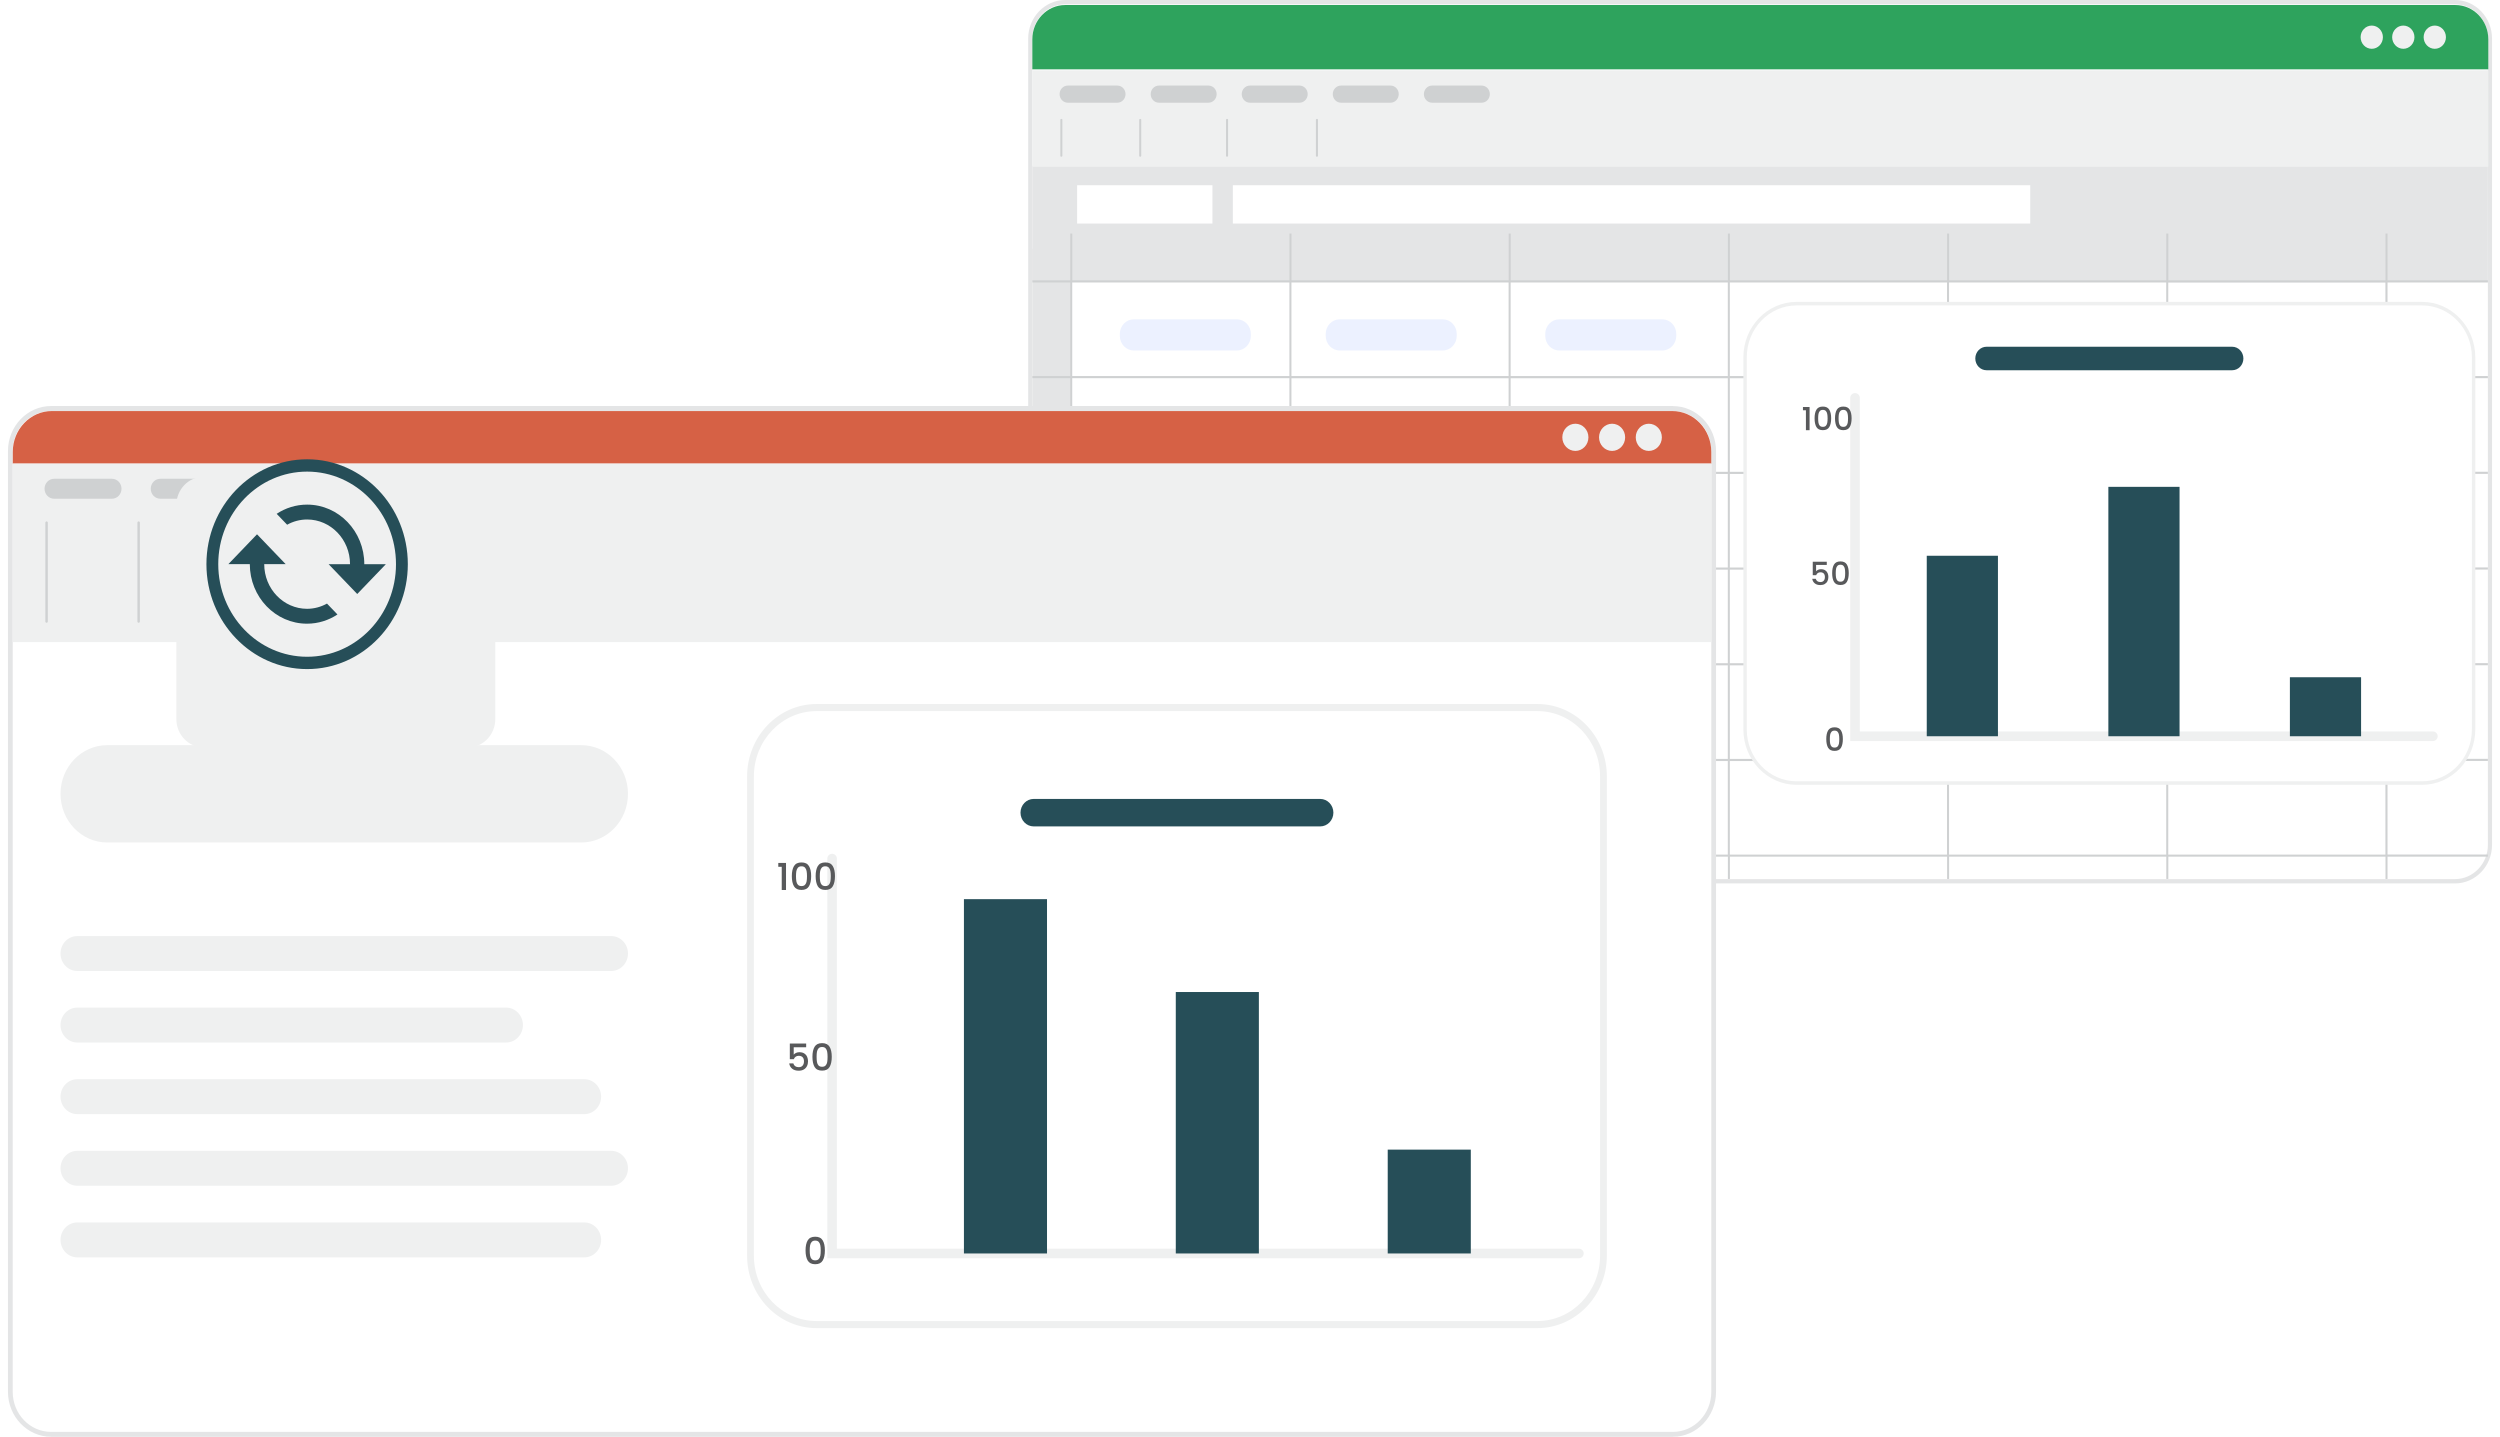 <svg width="261" height="150" viewBox="0 0 261 150" fill="none" xmlns="http://www.w3.org/2000/svg">
<path d="M256.307 0.222H111.21C109.195 0.222 107.562 1.924 107.562 4.023V88.2C107.562 90.299 109.195 92.001 111.21 92.001H256.307C258.322 92.001 259.956 90.299 259.956 88.2V4.023C259.956 1.924 258.322 0.222 256.307 0.222Z" fill="white"/>
<path d="M256.3 0.451C258.195 0.451 259.736 2.056 259.736 4.03V88.2C259.736 90.174 258.195 91.779 256.3 91.779H111.21C109.315 91.779 107.775 90.174 107.775 88.2V4.03C107.775 2.056 109.315 0.451 111.21 0.451H256.3ZM256.3 0H111.21C109.081 0 107.342 1.804 107.342 4.03V88.2C107.342 90.419 109.074 92.23 111.21 92.23H256.3C258.43 92.23 260.169 90.426 260.169 88.2V4.03C260.169 1.812 258.437 0 256.3 0Z" fill="#E4E5E6"/>
<path d="M111.835 25.964V91.772H111.572C109.478 91.772 107.775 89.997 107.775 87.816V25.964H111.835Z" fill="#E4E5E6"/>
<path d="M259.736 17.297H107.775V29.373H259.736V17.297Z" fill="#E4E5E6"/>
<path d="M126.578 19.338H112.452V23.339H126.578V19.338Z" fill="white"/>
<path d="M211.957 19.338H128.708V23.339H211.957V19.338Z" fill="white"/>
<path d="M259.736 29.491V29.269H249.258V24.381H249.046V29.269H226.373V24.381H226.161V29.269H203.488V24.381H203.276V29.269H180.603V24.381H180.391V29.269H157.718V24.381H157.506V29.269H134.833V24.381H134.621V29.269H111.948V24.381H111.736V29.269H107.782V29.491H111.736V39.26H107.782V39.482H111.736V49.251H107.782V49.473H111.736V59.241H107.782V59.463H111.736V69.232H107.782V69.454H111.736V79.223H107.782V79.444H111.736V89.213H107.782V89.435H111.736V91.764H111.948V89.435H134.621V91.764H134.833V89.435H157.506V91.764H157.718V89.435H180.391V91.764H180.603V89.435H203.276V91.764H203.488V89.435H226.161V91.764H226.373V89.435H249.046V91.764H249.258V89.435H259.736V89.213H249.258V79.444H259.736V79.223H249.258V69.454H259.736V69.232H249.258V59.463H259.736V59.241H249.258V49.473H259.736V49.251H249.258V39.482H259.736V39.26H249.258V29.491H259.736ZM226.153 29.491V39.26H203.481V29.491H226.153ZM180.383 59.471V69.239H157.711V59.471H180.383ZM157.711 59.249V49.48H180.383V59.249H157.711ZM180.596 59.471H203.268V69.239H180.596V59.471ZM180.596 59.249V49.48H203.268V59.249H180.596ZM180.596 49.258V39.489H203.268V49.258H180.596ZM180.383 49.258H157.711V39.489H180.383V49.258ZM157.498 49.258H134.826V39.489H157.498V49.258ZM157.498 49.48V59.249H134.826V49.48H157.498ZM157.498 59.471V69.239H134.826V59.471H157.498ZM157.498 69.461V79.23H134.826V69.461H157.498ZM157.711 69.461H180.383V79.23H157.711V69.461ZM180.596 69.461H203.268V79.23H180.596V69.461ZM203.481 69.461H226.153V79.23H203.481V69.461ZM203.481 69.239V59.471H226.153V69.239H203.481ZM203.481 59.249V49.48H226.153V59.249H203.481ZM203.481 49.258V39.489H226.153V49.258H203.481ZM203.268 29.491V39.26H180.596V29.491H203.268ZM180.383 29.491V39.26H157.711V29.491H180.383ZM157.498 29.491V39.26H134.826V29.491H157.498ZM111.941 29.491H134.613V39.26H111.941V29.491ZM111.941 39.482H134.613V49.251H111.941V39.482ZM111.941 49.473H134.613V59.241H111.941V49.473ZM111.941 59.463H134.613V69.232H111.941V59.463ZM111.941 69.454H134.613V79.223H111.941V69.454ZM111.941 89.221V79.452H134.613V89.221H111.941ZM134.826 89.221V79.452H157.498V89.221H134.826ZM157.711 89.221V79.452H180.383V89.221H157.711ZM180.596 89.221V79.452H203.268V89.221H180.596ZM203.481 89.221V79.452H226.153V89.221H203.481ZM249.038 89.221H226.366V79.452H249.038V89.221ZM249.038 79.23H226.366V69.461H249.038V79.23ZM249.038 69.239H226.366V59.471H249.038V69.239ZM249.038 59.249H226.366V49.48H249.038V59.249ZM249.038 49.258H226.366V39.489H249.038V49.258ZM249.038 39.267H226.366V29.499H249.038V39.267Z" fill="#CFD1D2"/>
<path d="M129.126 33.337H118.372C117.565 33.337 116.91 34.019 116.91 34.86V35.067C116.91 35.908 117.565 36.59 118.372 36.59H129.126C129.934 36.59 130.589 35.908 130.589 35.067V34.86C130.589 34.019 129.934 33.337 129.126 33.337Z" fill="#ECF1FF"/>
<path d="M150.62 33.337H139.866C139.059 33.337 138.404 34.019 138.404 34.86V35.067C138.404 35.908 139.059 36.59 139.866 36.59H150.62C151.428 36.59 152.082 35.908 152.082 35.067V34.86C152.082 34.019 151.428 33.337 150.62 33.337Z" fill="#ECF1FF"/>
<path d="M173.541 33.337H162.787C161.979 33.337 161.324 34.019 161.324 34.86V35.067C161.324 35.908 161.979 36.59 162.787 36.59H173.541C174.348 36.59 175.003 35.908 175.003 35.067V34.86C175.003 34.019 174.348 33.337 173.541 33.337Z" fill="#ECF1FF"/>
<path d="M129.126 63.745H118.372C117.565 63.745 116.91 64.427 116.91 65.268V65.475C116.91 66.317 117.565 66.999 118.372 66.999H129.126C129.934 66.999 130.589 66.317 130.589 65.475V65.268C130.589 64.427 129.934 63.745 129.126 63.745Z" fill="#ECF1FF"/>
<path d="M150.62 63.745H139.866C139.059 63.745 138.404 64.427 138.404 65.268V65.475C138.404 66.317 139.059 66.999 139.866 66.999H150.62C151.428 66.999 152.082 66.317 152.082 65.475V65.268C152.082 64.427 151.428 63.745 150.62 63.745Z" fill="#ECF1FF"/>
<path d="M150.62 53.089H139.866C139.059 53.089 138.404 53.771 138.404 54.612V54.819C138.404 55.66 139.059 56.343 139.866 56.343H150.62C151.428 56.343 152.082 55.66 152.082 54.819V54.612C152.082 53.771 151.428 53.089 150.62 53.089Z" fill="#ECF1FF"/>
<path d="M173.541 53.089H162.787C161.979 53.089 161.324 53.771 161.324 54.612V54.819C161.324 55.66 161.979 56.343 162.787 56.343H173.541C174.348 56.343 175.003 55.66 175.003 54.819V54.612C175.003 53.771 174.348 53.089 173.541 53.089Z" fill="#ECF1FF"/>
<path d="M129.126 43.586H118.372C117.565 43.586 116.91 44.268 116.91 45.109V45.317C116.91 46.158 117.565 46.84 118.372 46.84H129.126C129.934 46.84 130.589 46.158 130.589 45.317V45.109C130.589 44.268 129.934 43.586 129.126 43.586Z" fill="#ECF1FF"/>
<path d="M173.541 43.586H162.787C161.979 43.586 161.324 44.268 161.324 45.109V45.317C161.324 46.158 161.979 46.84 162.787 46.84H173.541C174.348 46.84 175.003 46.158 175.003 45.317V45.109C175.003 44.268 174.348 43.586 173.541 43.586Z" fill="#ECF1FF"/>
<path d="M146.115 44.932H144.005V46.186C144.093 46.068 144.223 45.97 144.396 45.89C144.572 45.81 144.759 45.77 144.956 45.77C145.309 45.77 145.595 45.846 145.813 45.997C146.036 46.148 146.193 46.339 146.286 46.57C146.382 46.801 146.43 47.045 146.43 47.301C146.43 47.612 146.37 47.889 146.248 48.133C146.13 48.372 145.952 48.561 145.712 48.7C145.477 48.838 145.187 48.907 144.843 48.907C144.385 48.907 144.018 48.794 143.74 48.567C143.463 48.34 143.297 48.04 143.243 47.666H143.942C143.988 47.864 144.091 48.021 144.251 48.139C144.41 48.252 144.61 48.309 144.849 48.309C145.147 48.309 145.37 48.219 145.517 48.038C145.668 47.858 145.744 47.618 145.744 47.32C145.744 47.017 145.668 46.786 145.517 46.627C145.366 46.463 145.143 46.381 144.849 46.381C144.643 46.381 144.469 46.434 144.326 46.539C144.188 46.639 144.087 46.778 144.024 46.955H143.343V44.302H146.115V44.932ZM147.178 46.551C147.178 45.825 147.3 45.258 147.544 44.85C147.791 44.439 148.216 44.233 148.816 44.233C149.417 44.233 149.839 44.439 150.082 44.85C150.33 45.258 150.454 45.825 150.454 46.551C150.454 47.286 150.33 47.862 150.082 48.278C149.839 48.689 149.417 48.895 148.816 48.895C148.216 48.895 147.791 48.689 147.544 48.278C147.3 47.862 147.178 47.286 147.178 46.551ZM149.749 46.551C149.749 46.211 149.725 45.923 149.679 45.688C149.637 45.453 149.549 45.262 149.415 45.115C149.28 44.964 149.081 44.888 148.816 44.888C148.552 44.888 148.352 44.964 148.218 45.115C148.083 45.262 147.993 45.453 147.947 45.688C147.905 45.923 147.884 46.211 147.884 46.551C147.884 46.904 147.905 47.2 147.947 47.44C147.989 47.679 148.077 47.872 148.211 48.019C148.35 48.166 148.552 48.24 148.816 48.24C149.081 48.24 149.28 48.166 149.415 48.019C149.553 47.872 149.644 47.679 149.686 47.44C149.728 47.2 149.749 46.904 149.749 46.551Z" fill="#414042"/>
<path d="M124.387 54.838L122.635 58.876H121.911L123.681 54.913H121.35V54.302H124.387V54.838ZM127.962 54.901H125.852V56.154C125.94 56.037 126.07 55.938 126.243 55.858C126.419 55.779 126.606 55.739 126.803 55.739C127.156 55.739 127.442 55.814 127.66 55.965C127.883 56.117 128.04 56.308 128.133 56.539C128.229 56.77 128.277 57.013 128.277 57.27C128.277 57.58 128.217 57.858 128.095 58.101C127.977 58.34 127.799 58.529 127.559 58.668C127.324 58.807 127.034 58.876 126.69 58.876C126.232 58.876 125.865 58.763 125.587 58.536C125.31 58.309 125.144 58.009 125.09 57.635H125.789C125.835 57.832 125.938 57.99 126.098 58.107C126.257 58.221 126.457 58.278 126.696 58.278C126.994 58.278 127.217 58.187 127.364 58.007C127.515 57.826 127.591 57.587 127.591 57.288C127.591 56.986 127.515 56.755 127.364 56.595C127.213 56.432 126.99 56.35 126.696 56.35C126.49 56.35 126.316 56.402 126.173 56.507C126.035 56.608 125.934 56.747 125.871 56.923H125.19V54.271H127.962V54.901Z" fill="#414042"/>
<path d="M166.216 67.92C166.62 67.571 166.937 67.285 167.168 67.063C167.403 66.836 167.598 66.601 167.754 66.357C167.909 66.114 167.987 65.87 167.987 65.626C167.987 65.374 167.926 65.177 167.804 65.034C167.686 64.891 167.499 64.82 167.243 64.82C166.995 64.82 166.802 64.9 166.664 65.059C166.529 65.215 166.458 65.425 166.449 65.689H165.756C165.769 65.211 165.912 64.845 166.185 64.593C166.462 64.337 166.813 64.209 167.237 64.209C167.695 64.209 168.052 64.335 168.308 64.587C168.568 64.839 168.699 65.175 168.699 65.595C168.699 65.897 168.621 66.189 168.465 66.471C168.314 66.748 168.132 66.998 167.917 67.22C167.707 67.439 167.439 67.693 167.111 67.983L166.827 68.235H168.825V68.833H165.763V68.31L166.216 67.92ZM172.416 64.921H170.306V66.174C170.394 66.057 170.524 65.958 170.697 65.878C170.873 65.799 171.06 65.759 171.257 65.759C171.61 65.759 171.896 65.834 172.114 65.986C172.337 66.137 172.494 66.328 172.587 66.559C172.683 66.79 172.731 67.033 172.731 67.29C172.731 67.6 172.671 67.878 172.549 68.121C172.431 68.361 172.253 68.55 172.013 68.688C171.778 68.827 171.488 68.896 171.144 68.896C170.686 68.896 170.319 68.783 170.041 68.556C169.764 68.329 169.598 68.029 169.544 67.655H170.243C170.289 67.852 170.392 68.01 170.552 68.127C170.711 68.241 170.911 68.298 171.15 68.298C171.448 68.298 171.671 68.207 171.818 68.027C171.969 67.846 172.045 67.607 172.045 67.308C172.045 67.006 171.969 66.775 171.818 66.615C171.667 66.452 171.444 66.37 171.15 66.37C170.944 66.37 170.77 66.422 170.627 66.527C170.489 66.628 170.388 66.767 170.325 66.943H169.644V64.291H172.416V64.921Z" fill="#414042"/>
<path d="M187.56 31.702H252.872C255.839 31.702 258.245 34.209 258.245 37.3V76.154C258.245 79.245 255.839 81.752 252.872 81.752H187.56C184.593 81.752 182.186 79.245 182.186 76.154V37.3C182.186 34.209 184.593 31.702 187.56 31.702Z" fill="white"/>
<path d="M252.871 31.887C255.739 31.887 258.067 34.313 258.067 37.3V76.154C258.067 79.141 255.739 81.567 252.871 81.567H187.56C184.692 81.567 182.364 79.141 182.364 76.154V37.3C182.364 34.313 184.692 31.887 187.56 31.887H252.871ZM252.871 31.517H187.56C184.5 31.517 182.009 34.113 182.009 37.3V76.154C182.009 79.341 184.5 81.936 187.56 81.936H252.871C255.931 81.936 258.422 79.341 258.422 76.154V37.3C258.422 34.113 255.931 31.517 252.871 31.517Z" fill="#EFF0F0"/>
<path d="M253.993 76.864H193.664V41.538" stroke="#EFF0F0" stroke-miterlimit="10" stroke-linecap="round"/>
<path d="M208.585 58.021H201.153V76.864H208.585V58.021Z" fill="#264E58"/>
<path d="M227.545 50.826H220.113V76.864H227.545V50.826Z" fill="#264E58"/>
<path d="M246.497 70.704H239.065V76.864H246.497V70.704Z" fill="#264E58"/>
<path d="M188.228 42.835V42.489H188.92V44.916H188.538V42.835H188.228ZM189.442 43.671C189.442 43.287 189.506 42.987 189.635 42.772C189.766 42.554 189.99 42.446 190.308 42.446C190.625 42.446 190.848 42.554 190.977 42.772C191.108 42.987 191.174 43.287 191.174 43.671C191.174 44.06 191.108 44.364 190.977 44.584C190.848 44.801 190.625 44.91 190.308 44.91C189.99 44.91 189.766 44.801 189.635 44.584C189.506 44.364 189.442 44.06 189.442 43.671ZM190.801 43.671C190.801 43.491 190.788 43.339 190.764 43.215C190.742 43.091 190.695 42.989 190.624 42.912C190.553 42.832 190.448 42.792 190.308 42.792C190.168 42.792 190.062 42.832 189.991 42.912C189.92 42.989 189.873 43.091 189.848 43.215C189.826 43.339 189.815 43.491 189.815 43.671C189.815 43.858 189.826 44.014 189.848 44.141C189.87 44.267 189.917 44.369 189.988 44.447C190.061 44.525 190.168 44.563 190.308 44.563C190.448 44.563 190.553 44.525 190.624 44.447C190.697 44.369 190.745 44.267 190.767 44.141C190.79 44.014 190.801 43.858 190.801 43.671ZM191.575 43.671C191.575 43.287 191.64 42.987 191.768 42.772C191.899 42.554 192.124 42.446 192.441 42.446C192.759 42.446 192.982 42.554 193.11 42.772C193.241 42.987 193.307 43.287 193.307 43.671C193.307 44.06 193.241 44.364 193.11 44.584C192.982 44.801 192.759 44.91 192.441 44.91C192.124 44.91 191.899 44.801 191.768 44.584C191.64 44.364 191.575 44.06 191.575 43.671ZM192.934 43.671C192.934 43.491 192.922 43.339 192.897 43.215C192.875 43.091 192.828 42.989 192.757 42.912C192.686 42.832 192.581 42.792 192.441 42.792C192.301 42.792 192.196 42.832 192.125 42.912C192.054 42.989 192.006 43.091 191.982 43.215C191.959 43.339 191.948 43.491 191.948 43.671C191.948 43.858 191.959 44.014 191.982 44.141C192.004 44.267 192.05 44.369 192.121 44.447C192.195 44.525 192.301 44.563 192.441 44.563C192.581 44.563 192.686 44.525 192.757 44.447C192.831 44.369 192.878 44.267 192.901 44.141C192.923 44.014 192.934 43.858 192.934 43.671Z" fill="#58595B"/>
<path d="M190.716 58.981H189.6V59.643C189.647 59.581 189.716 59.529 189.807 59.487C189.9 59.445 189.999 59.424 190.103 59.424C190.29 59.424 190.441 59.464 190.556 59.543C190.674 59.623 190.757 59.724 190.806 59.846C190.857 59.969 190.882 60.097 190.882 60.233C190.882 60.397 190.85 60.544 190.786 60.672C190.724 60.799 190.629 60.899 190.503 60.972C190.379 61.045 190.225 61.082 190.043 61.082C189.801 61.082 189.607 61.022 189.461 60.902C189.314 60.782 189.226 60.623 189.197 60.426H189.567C189.592 60.53 189.646 60.614 189.73 60.676C189.815 60.736 189.92 60.766 190.047 60.766C190.204 60.766 190.322 60.718 190.4 60.622C190.48 60.527 190.519 60.4 190.519 60.243C190.519 60.083 190.48 59.961 190.4 59.876C190.32 59.79 190.202 59.747 190.047 59.747C189.938 59.747 189.846 59.774 189.77 59.83C189.697 59.883 189.644 59.956 189.61 60.05H189.251V58.648H190.716V58.981ZM191.278 59.837C191.278 59.452 191.342 59.153 191.471 58.937C191.602 58.72 191.826 58.611 192.143 58.611C192.461 58.611 192.684 58.72 192.813 58.937C192.944 59.153 193.009 59.452 193.009 59.837C193.009 60.225 192.944 60.529 192.813 60.749C192.684 60.967 192.461 61.075 192.143 61.075C191.826 61.075 191.602 60.967 191.471 60.749C191.342 60.529 191.278 60.225 191.278 59.837ZM192.636 59.837C192.636 59.657 192.624 59.505 192.6 59.38C192.577 59.256 192.531 59.155 192.46 59.077C192.389 58.997 192.283 58.957 192.143 58.957C192.004 58.957 191.898 58.997 191.827 59.077C191.756 59.155 191.708 59.256 191.684 59.38C191.662 59.505 191.651 59.657 191.651 59.837C191.651 60.023 191.662 60.179 191.684 60.306C191.706 60.433 191.753 60.535 191.824 60.612C191.897 60.69 192.004 60.729 192.143 60.729C192.283 60.729 192.389 60.69 192.46 60.612C192.533 60.535 192.581 60.433 192.603 60.306C192.625 60.179 192.636 60.023 192.636 59.837Z" fill="#58595B"/>
<path d="M190.663 77.156C190.663 76.772 190.727 76.472 190.856 76.257C190.987 76.039 191.211 75.93 191.529 75.93C191.846 75.93 192.069 76.039 192.198 76.257C192.329 76.472 192.394 76.772 192.394 77.156C192.394 77.544 192.329 77.848 192.198 78.068C192.069 78.286 191.846 78.394 191.529 78.394C191.211 78.394 190.987 78.286 190.856 78.068C190.727 77.848 190.663 77.544 190.663 77.156ZM192.021 77.156C192.021 76.976 192.009 76.824 191.985 76.699C191.963 76.575 191.916 76.474 191.845 76.396C191.774 76.316 191.668 76.276 191.529 76.276C191.389 76.276 191.283 76.316 191.212 76.396C191.141 76.474 191.093 76.575 191.069 76.699C191.047 76.824 191.036 76.976 191.036 77.156C191.036 77.342 191.047 77.499 191.069 77.625C191.091 77.752 191.138 77.854 191.209 77.931C191.282 78.009 191.389 78.048 191.529 78.048C191.668 78.048 191.774 78.009 191.845 77.931C191.918 77.854 191.966 77.752 191.988 77.625C192.01 77.499 192.021 77.342 192.021 77.156Z" fill="#58595B"/>
<path d="M233.032 38.654H207.4C206.747 38.654 206.221 38.106 206.221 37.426C206.221 36.746 206.747 36.199 207.4 36.199H233.032C233.685 36.199 234.21 36.746 234.21 37.426C234.21 38.106 233.685 38.654 233.032 38.654Z" fill="#264E58"/>
<path d="M111.21 0.525H256.343C258.238 0.525 259.778 2.13 259.778 4.104V7.24H107.775V4.104C107.775 2.13 109.315 0.525 111.21 0.525Z" fill="#2EA35D"/>
<path d="M247.612 5.095C248.255 5.095 248.776 4.552 248.776 3.882C248.776 3.213 248.255 2.67 247.612 2.67C246.969 2.67 246.448 3.213 246.448 3.882C246.448 4.552 246.969 5.095 247.612 5.095Z" fill="#EFF0F0"/>
<path d="M250.905 5.095C251.548 5.095 252.069 4.552 252.069 3.882C252.069 3.213 251.548 2.67 250.905 2.67C250.262 2.67 249.741 3.213 249.741 3.882C249.741 4.552 250.262 5.095 250.905 5.095Z" fill="#EFF0F0"/>
<path d="M254.192 5.095C254.835 5.095 255.356 4.552 255.356 3.882C255.356 3.213 254.835 2.67 254.192 2.67C253.549 2.67 253.028 3.213 253.028 3.882C253.028 4.552 253.549 5.095 254.192 5.095Z" fill="#EFF0F0"/>
<path d="M259.778 7.343H107.775V17.415H259.778V7.343Z" fill="#EFF0F0"/>
<path d="M116.648 10.723H111.48C111.004 10.723 110.621 10.323 110.621 9.828C110.621 9.332 111.004 8.933 111.48 8.933H116.648C117.123 8.933 117.506 9.332 117.506 9.828C117.506 10.323 117.123 10.723 116.648 10.723Z" fill="#CFD1D2"/>
<path d="M126.159 10.723H120.992C120.516 10.723 120.133 10.323 120.133 9.828C120.133 9.332 120.516 8.933 120.992 8.933H126.159C126.635 8.933 127.018 9.332 127.018 9.828C127.018 10.323 126.635 10.723 126.159 10.723Z" fill="#CFD1D2"/>
<path d="M135.664 10.723H130.496C130.021 10.723 129.637 10.323 129.637 9.828C129.637 9.332 130.021 8.933 130.496 8.933H135.664C136.14 8.933 136.523 9.332 136.523 9.828C136.523 10.323 136.14 10.723 135.664 10.723Z" fill="#CFD1D2"/>
<path d="M145.169 10.723H140.001C139.526 10.723 139.142 10.323 139.142 9.828C139.142 9.332 139.526 8.933 140.001 8.933H145.169C145.644 8.933 146.028 9.332 146.028 9.828C146.028 10.323 145.644 10.723 145.169 10.723Z" fill="#CFD1D2"/>
<path d="M154.68 10.723H149.513C149.037 10.723 148.654 10.323 148.654 9.828C148.654 9.332 149.037 8.933 149.513 8.933H154.68C155.156 8.933 155.539 9.332 155.539 9.828C155.539 10.323 155.156 10.723 154.68 10.723Z" fill="#CFD1D2"/>
<path d="M110.806 16.365C110.749 16.365 110.699 16.328 110.699 16.276V12.498C110.699 12.453 110.749 12.409 110.806 12.409C110.862 12.409 110.912 12.446 110.912 12.498V16.276C110.912 16.321 110.862 16.365 110.806 16.365Z" fill="#CFD1D2"/>
<path d="M119.04 16.365C118.983 16.365 118.933 16.328 118.933 16.276V12.498C118.933 12.453 118.983 12.409 119.04 12.409C119.096 12.409 119.146 12.446 119.146 12.498V16.276C119.146 16.321 119.096 16.365 119.04 16.365Z" fill="#CFD1D2"/>
<path d="M128.104 16.365C128.047 16.365 127.998 16.328 127.998 16.276V12.498C127.998 12.453 128.047 12.409 128.104 12.409C128.161 12.409 128.211 12.446 128.211 12.498V16.276C128.211 16.321 128.161 16.365 128.104 16.365Z" fill="#CFD1D2"/>
<path d="M137.488 16.365C137.431 16.365 137.382 16.328 137.382 16.276V12.498C137.382 12.453 137.431 12.409 137.488 12.409C137.545 12.409 137.595 12.446 137.595 12.498V16.276C137.595 16.321 137.545 16.365 137.488 16.365Z" fill="#CFD1D2"/>
<path d="M174.648 42.654H5.339C2.987 42.654 1.08 44.641 1.08 47.091V145.312C1.08 147.762 2.987 149.749 5.339 149.749H174.648C177 149.749 178.907 147.762 178.907 145.312V47.091C178.907 44.641 177 42.654 174.648 42.654Z" fill="white"/>
<path d="M174.648 42.913C176.863 42.913 178.659 44.784 178.659 47.091V145.312C178.659 147.619 176.863 149.49 174.648 149.49H5.339C3.124 149.49 1.328 147.619 1.328 145.312V47.091C1.328 44.784 3.124 42.913 5.339 42.913H174.648ZM174.648 42.388H5.339C2.854 42.388 0.831 44.496 0.831 47.084V145.304C0.831 147.892 2.854 150 5.339 150H174.648C177.132 150 179.155 147.892 179.155 145.304V47.091C179.155 44.503 177.132 42.395 174.648 42.395V42.388Z" fill="#E4E5E6"/>
<path d="M5.424 42.913H174.57C176.827 42.913 178.659 44.821 178.659 47.173V48.4H1.335V47.173C1.335 44.821 3.167 42.913 5.424 42.913Z" fill="#D66145"/>
<path d="M164.469 47.077C165.222 47.077 165.832 46.441 165.832 45.657C165.832 44.873 165.222 44.237 164.469 44.237C163.716 44.237 163.106 44.873 163.106 45.657C163.106 46.441 163.716 47.077 164.469 47.077Z" fill="#EFF0F0"/>
<path d="M168.302 47.077C169.055 47.077 169.665 46.441 169.665 45.657C169.665 44.873 169.055 44.237 168.302 44.237C167.549 44.237 166.939 44.873 166.939 45.657C166.939 46.441 167.549 47.077 168.302 47.077Z" fill="#EFF0F0"/>
<path d="M172.135 47.077C172.888 47.077 173.498 46.441 173.498 45.657C173.498 44.873 172.888 44.237 172.135 44.237C171.382 44.237 170.772 44.873 170.772 45.657C170.772 46.441 171.382 47.077 172.135 47.077Z" fill="#EFF0F0"/>
<path d="M60.684 77.795H11.195C8.502 77.795 6.318 80.07 6.318 82.876C6.318 85.681 8.502 87.956 11.195 87.956H60.684C63.378 87.956 65.561 85.681 65.561 82.876C65.561 80.07 63.378 77.795 60.684 77.795Z" fill="#EFF0F0"/>
<path d="M63.808 97.725H8.072C7.103 97.725 6.318 98.541 6.318 99.548C6.318 100.554 7.103 101.371 8.072 101.371H63.808C64.776 101.371 65.561 100.554 65.561 99.548C65.561 98.541 64.776 97.725 63.808 97.725Z" fill="#EFF0F0"/>
<path d="M63.808 120.146H8.072C7.103 120.146 6.318 120.962 6.318 121.969C6.318 122.976 7.103 123.792 8.072 123.792H63.808C64.776 123.792 65.561 122.976 65.561 121.969C65.561 120.962 64.776 120.146 63.808 120.146Z" fill="#EFF0F0"/>
<path d="M52.841 105.194H8.072C7.103 105.194 6.318 106.01 6.318 107.017C6.318 108.023 7.103 108.839 8.072 108.839H52.841C53.809 108.839 54.594 108.023 54.594 107.017C54.594 106.01 53.809 105.194 52.841 105.194Z" fill="#EFF0F0"/>
<path d="M61.004 112.67H8.072C7.103 112.67 6.318 113.486 6.318 114.493C6.318 115.5 7.103 116.316 8.072 116.316H61.004C61.972 116.316 62.757 115.5 62.757 114.493C62.757 113.486 61.972 112.67 61.004 112.67Z" fill="#EFF0F0"/>
<path d="M61.004 127.623H8.072C7.103 127.623 6.318 128.439 6.318 129.446C6.318 130.452 7.103 131.269 8.072 131.269H61.004C61.972 131.269 62.757 130.452 62.757 129.446C62.757 128.439 61.972 127.623 61.004 127.623Z" fill="#EFF0F0"/>
<path d="M85.252 73.868H160.501C164.306 73.868 167.401 77.085 167.401 81.056V131.098C167.401 135.062 164.313 138.286 160.501 138.286H85.252C81.447 138.286 78.352 135.069 78.352 131.098V81.056C78.352 77.093 81.44 73.868 85.252 73.868Z" fill="white"/>
<path d="M160.501 74.238C164.114 74.238 167.046 77.292 167.046 81.056V131.098C167.046 134.862 164.114 137.917 160.501 137.917H85.252C81.639 137.917 78.707 134.862 78.707 131.098V81.056C78.707 77.292 81.639 74.238 85.252 74.238H160.501ZM160.501 73.499H85.252C81.255 73.499 77.997 76.886 77.997 81.056V131.098C77.997 135.262 81.248 138.656 85.252 138.656H160.501C164.498 138.656 167.756 135.269 167.756 131.098V81.056C167.756 76.893 164.505 73.499 160.501 73.499Z" fill="#EFF0F0"/>
<path d="M164.838 130.862H86.87V89.635" stroke="#EFF0F0" stroke-miterlimit="10" stroke-linecap="round"/>
<path d="M109.308 93.872H100.634V130.862H109.308V93.872Z" fill="#264E58"/>
<path d="M131.426 103.567H122.752V130.862H131.426V103.567Z" fill="#264E58"/>
<path d="M153.552 120.021H144.878V130.862H153.552V120.021Z" fill="#264E58"/>
<path d="M81.253 90.492V90.089H82.06V92.917H81.613V90.492H81.253ZM82.667 91.466C82.667 91.019 82.742 90.669 82.892 90.419C83.045 90.165 83.306 90.038 83.676 90.038C84.046 90.038 84.306 90.165 84.456 90.419C84.609 90.669 84.685 91.019 84.685 91.466C84.685 91.919 84.609 92.273 84.456 92.529C84.306 92.783 84.046 92.91 83.676 92.91C83.306 92.91 83.045 92.783 82.892 92.529C82.742 92.273 82.667 91.919 82.667 91.466ZM84.25 91.466C84.25 91.257 84.236 91.079 84.208 90.935C84.182 90.79 84.127 90.672 84.045 90.582C83.962 90.489 83.839 90.442 83.676 90.442C83.513 90.442 83.39 90.489 83.308 90.582C83.225 90.672 83.169 90.79 83.141 90.935C83.115 91.079 83.102 91.257 83.102 91.466C83.102 91.683 83.115 91.866 83.141 92.013C83.166 92.161 83.221 92.28 83.304 92.37C83.389 92.461 83.513 92.506 83.676 92.506C83.839 92.506 83.962 92.461 84.045 92.37C84.13 92.28 84.186 92.161 84.212 92.013C84.237 91.866 84.25 91.683 84.25 91.466ZM85.153 91.466C85.153 91.019 85.228 90.669 85.378 90.419C85.531 90.165 85.792 90.038 86.162 90.038C86.532 90.038 86.792 90.165 86.942 90.419C87.094 90.669 87.171 91.019 87.171 91.466C87.171 91.919 87.094 92.273 86.942 92.529C86.792 92.783 86.532 92.91 86.162 92.91C85.792 92.91 85.531 92.783 85.378 92.529C85.228 92.273 85.153 91.919 85.153 91.466ZM86.736 91.466C86.736 91.257 86.722 91.079 86.693 90.935C86.667 90.79 86.613 90.672 86.53 90.582C86.448 90.489 86.325 90.442 86.162 90.442C85.999 90.442 85.876 90.489 85.793 90.582C85.71 90.672 85.655 90.79 85.626 90.935C85.6 91.079 85.588 91.257 85.588 91.466C85.588 91.683 85.6 91.866 85.626 92.013C85.652 92.161 85.707 92.28 85.789 92.37C85.875 92.461 85.999 92.506 86.162 92.506C86.325 92.506 86.448 92.461 86.53 92.37C86.616 92.28 86.671 92.161 86.697 92.013C86.723 91.866 86.736 91.683 86.736 91.466Z" fill="#58595B"/>
<path d="M84.164 109.334H82.864V110.106C82.918 110.033 82.998 109.973 83.105 109.923C83.213 109.874 83.328 109.85 83.45 109.85C83.667 109.85 83.843 109.896 83.978 109.989C84.115 110.083 84.212 110.2 84.269 110.343C84.328 110.485 84.358 110.635 84.358 110.793C84.358 110.984 84.32 111.155 84.245 111.305C84.173 111.452 84.063 111.569 83.915 111.654C83.77 111.739 83.592 111.782 83.38 111.782C83.098 111.782 82.872 111.712 82.701 111.572C82.53 111.433 82.428 111.248 82.394 111.018H82.825C82.854 111.139 82.917 111.236 83.015 111.309C83.114 111.378 83.236 111.413 83.384 111.413C83.567 111.413 83.705 111.358 83.795 111.247C83.888 111.135 83.935 110.988 83.935 110.804C83.935 110.618 83.888 110.476 83.795 110.377C83.702 110.277 83.565 110.226 83.384 110.226C83.257 110.226 83.15 110.258 83.062 110.323C82.976 110.385 82.914 110.471 82.876 110.579H82.457V108.946H84.164V109.334ZM84.818 110.331C84.818 109.883 84.893 109.534 85.043 109.283C85.196 109.03 85.457 108.903 85.827 108.903C86.197 108.903 86.457 109.03 86.607 109.283C86.759 109.534 86.836 109.883 86.836 110.331C86.836 110.784 86.759 111.138 86.607 111.394C86.457 111.647 86.197 111.774 85.827 111.774C85.457 111.774 85.196 111.647 85.043 111.394C84.893 111.138 84.818 110.784 84.818 110.331ZM86.401 110.331C86.401 110.121 86.387 109.944 86.359 109.799C86.333 109.654 86.278 109.537 86.195 109.446C86.113 109.353 85.99 109.307 85.827 109.307C85.664 109.307 85.541 109.353 85.458 109.446C85.376 109.537 85.32 109.654 85.291 109.799C85.266 109.944 85.253 110.121 85.253 110.331C85.253 110.548 85.266 110.731 85.291 110.878C85.317 111.025 85.372 111.144 85.454 111.235C85.54 111.325 85.664 111.371 85.827 111.371C85.99 111.371 86.113 111.325 86.195 111.235C86.281 111.144 86.337 111.025 86.362 110.878C86.388 110.731 86.401 110.548 86.401 110.331Z" fill="#58595B"/>
<path d="M84.1 130.541C84.1 130.094 84.175 129.745 84.326 129.494C84.478 129.24 84.739 129.113 85.109 129.113C85.479 129.113 85.739 129.24 85.889 129.494C86.042 129.745 86.118 130.094 86.118 130.541C86.118 130.994 86.042 131.348 85.889 131.604C85.739 131.858 85.479 131.985 85.109 131.985C84.739 131.985 84.478 131.858 84.326 131.604C84.175 131.348 84.1 130.994 84.1 130.541ZM85.683 130.541C85.683 130.332 85.669 130.155 85.641 130.01C85.615 129.865 85.561 129.747 85.478 129.657C85.395 129.564 85.272 129.517 85.109 129.517C84.946 129.517 84.823 129.564 84.741 129.657C84.658 129.747 84.602 129.865 84.574 130.01C84.548 130.155 84.535 130.332 84.535 130.541C84.535 130.759 84.548 130.941 84.574 131.088C84.6 131.236 84.654 131.355 84.737 131.445C84.822 131.536 84.946 131.581 85.109 131.581C85.272 131.581 85.395 131.536 85.478 131.445C85.563 131.355 85.619 131.236 85.645 131.088C85.671 130.941 85.683 130.759 85.683 130.541Z" fill="#58595B"/>
<path d="M137.829 86.277H107.917C107.157 86.277 106.54 85.634 106.54 84.843C106.54 84.051 107.157 83.408 107.917 83.408H137.829C138.589 83.408 139.206 84.051 139.206 84.843C139.206 85.634 138.589 86.277 137.829 86.277Z" fill="#264E58"/>
<path d="M178.659 48.4H1.335V67.035H178.659V48.4Z" fill="#EFF0F0"/>
<path d="M11.685 52.068H5.651C5.097 52.068 4.65 51.602 4.65 51.025C4.65 50.449 5.097 49.983 5.651 49.983H11.685C12.238 49.983 12.686 50.449 12.686 51.025C12.686 51.602 12.238 52.068 11.685 52.068Z" fill="#CFD1D2"/>
<path d="M22.772 52.068H16.739C16.185 52.068 15.738 51.602 15.738 51.025C15.738 50.449 16.185 49.983 16.739 49.983H22.772C23.326 49.983 23.773 50.449 23.773 51.025C23.773 51.602 23.326 52.068 22.772 52.068Z" fill="#CFD1D2"/>
<path d="M33.867 52.068H27.833C27.28 52.068 26.832 51.602 26.832 51.025C26.832 50.449 27.28 49.983 27.833 49.983H33.867C34.421 49.983 34.868 50.449 34.868 51.025C34.868 51.602 34.421 52.068 33.867 52.068Z" fill="#CFD1D2"/>
<path d="M44.955 52.068H38.921C38.367 52.068 37.92 51.602 37.92 51.025C37.92 50.449 38.367 49.983 38.921 49.983H44.955C45.508 49.983 45.955 50.449 45.955 51.025C45.955 51.602 45.508 52.068 44.955 52.068Z" fill="#CFD1D2"/>
<path d="M4.863 65.017C4.792 65.017 4.735 64.957 4.735 64.884V54.568C4.735 54.494 4.792 54.434 4.863 54.434C4.934 54.434 4.991 54.494 4.991 54.568V64.884C4.991 64.957 4.934 65.017 4.863 65.017Z" fill="#CFD1D2"/>
<path d="M14.474 65.017C14.403 65.017 14.347 64.957 14.347 64.884V54.568C14.347 54.494 14.403 54.434 14.474 54.434C14.545 54.434 14.602 54.494 14.602 54.568V64.884C14.602 64.957 14.545 65.017 14.474 65.017Z" fill="#CFD1D2"/>
<path d="M25.044 65.017C24.973 65.017 24.916 64.957 24.916 64.884V54.568C24.916 54.494 24.973 54.434 25.044 54.434C25.115 54.434 25.172 54.494 25.172 54.568V64.884C25.172 64.957 25.115 65.017 25.044 65.017Z" fill="#CFD1D2"/>
<path d="M39.148 65.017C39.077 65.017 39.02 64.957 39.02 64.884V54.568C39.02 54.494 39.077 54.434 39.148 54.434C39.219 54.434 39.276 54.494 39.276 54.568V64.884C39.276 64.957 39.219 65.017 39.148 65.017Z" fill="#CFD1D2"/>
<path d="M32.064 61.741C31.063 61.741 30.247 60.898 30.247 59.848H31.155L29.949 58.59L28.742 59.848H29.651C29.651 61.238 30.737 62.369 32.071 62.369C32.547 62.369 32.987 62.221 33.363 61.977L32.923 61.519C32.674 61.659 32.376 61.741 32.078 61.741H32.064Z" fill="#264E58"/>
<path d="M34.484 59.848C34.484 58.457 33.398 57.326 32.064 57.326C31.588 57.326 31.148 57.474 30.772 57.718L31.212 58.176C31.46 58.036 31.759 57.955 32.057 57.955C33.058 57.955 33.874 58.797 33.874 59.848H32.965L34.172 61.105L35.379 59.848H34.47H34.484Z" fill="#264E58"/>
<path d="M32.064 55.411C29.714 55.411 27.805 57.4 27.805 59.848C27.805 62.295 29.714 64.285 32.064 64.285C34.413 64.285 36.323 62.295 36.323 59.848C36.323 57.4 34.413 55.411 32.064 55.411ZM32.064 63.767C29.991 63.767 28.302 62.007 28.302 59.848C28.302 57.688 29.991 55.928 32.064 55.928C34.137 55.928 35.826 57.688 35.826 59.848C35.826 62.007 34.137 63.767 32.064 63.767Z" fill="#264E58"/>
<g filter="url(#filter0_d_38_216)">
<path d="M45.87 44.777H18.251C16.683 44.777 15.411 46.101 15.411 47.735V70.067C15.411 71.701 16.683 73.025 18.251 73.025H45.87C47.438 73.025 48.709 71.701 48.709 70.067V47.735C48.709 46.101 47.438 44.777 45.87 44.777Z" fill="#EFF0F0"/>
</g>
<path d="M32.064 63.56C29.594 63.56 27.585 61.474 27.585 58.894H29.821L26.832 55.78L23.844 58.894H26.08C26.08 62.332 28.756 65.113 32.05 65.113C33.221 65.113 34.314 64.758 35.23 64.151L34.137 63.013C33.519 63.36 32.795 63.56 32.05 63.56H32.064Z" fill="#264E58"/>
<path d="M38.033 58.901C38.033 55.462 35.358 52.682 32.064 52.682C30.893 52.682 29.799 53.037 28.884 53.643L29.977 54.782C30.595 54.434 31.319 54.235 32.064 54.235C34.534 54.235 36.543 56.32 36.543 58.901H34.307L37.295 62.014L40.284 58.901H38.048H38.033Z" fill="#264E58"/>
<path d="M32.064 47.949C26.265 47.949 21.551 52.859 21.551 58.901C21.551 64.943 26.265 69.853 32.064 69.853C37.863 69.853 42.577 64.943 42.577 58.901C42.577 52.859 37.863 47.949 32.064 47.949ZM32.064 68.566C26.946 68.566 22.786 64.233 22.786 58.901C22.786 53.569 26.946 49.236 32.064 49.236C37.182 49.236 41.341 53.569 41.341 58.901C41.341 64.233 37.182 68.566 32.064 68.566Z" fill="#264E58"/>
<defs>
<filter id="filter0_d_38_216" x="8.411" y="39.777" width="53.298" height="48.249" filterUnits="userSpaceOnUse" color-interpolation-filters="sRGB">
<feFlood flood-opacity="0" result="BackgroundImageFix"/>
<feColorMatrix in="SourceAlpha" type="matrix" values="0 0 0 0 0 0 0 0 0 0 0 0 0 0 0 0 0 0 127 0" result="hardAlpha"/>
<feOffset dx="3" dy="5"/>
<feGaussianBlur stdDeviation="5"/>
<feColorMatrix type="matrix" values="0 0 0 0 0 0 0 0 0 0 0 0 0 0 0 0 0 0 0.35 0"/>
<feBlend mode="normal" in2="BackgroundImageFix" result="effect1_dropShadow_38_216"/>
<feBlend mode="normal" in="SourceGraphic" in2="effect1_dropShadow_38_216" result="shape"/>
</filter>
</defs>
</svg>
